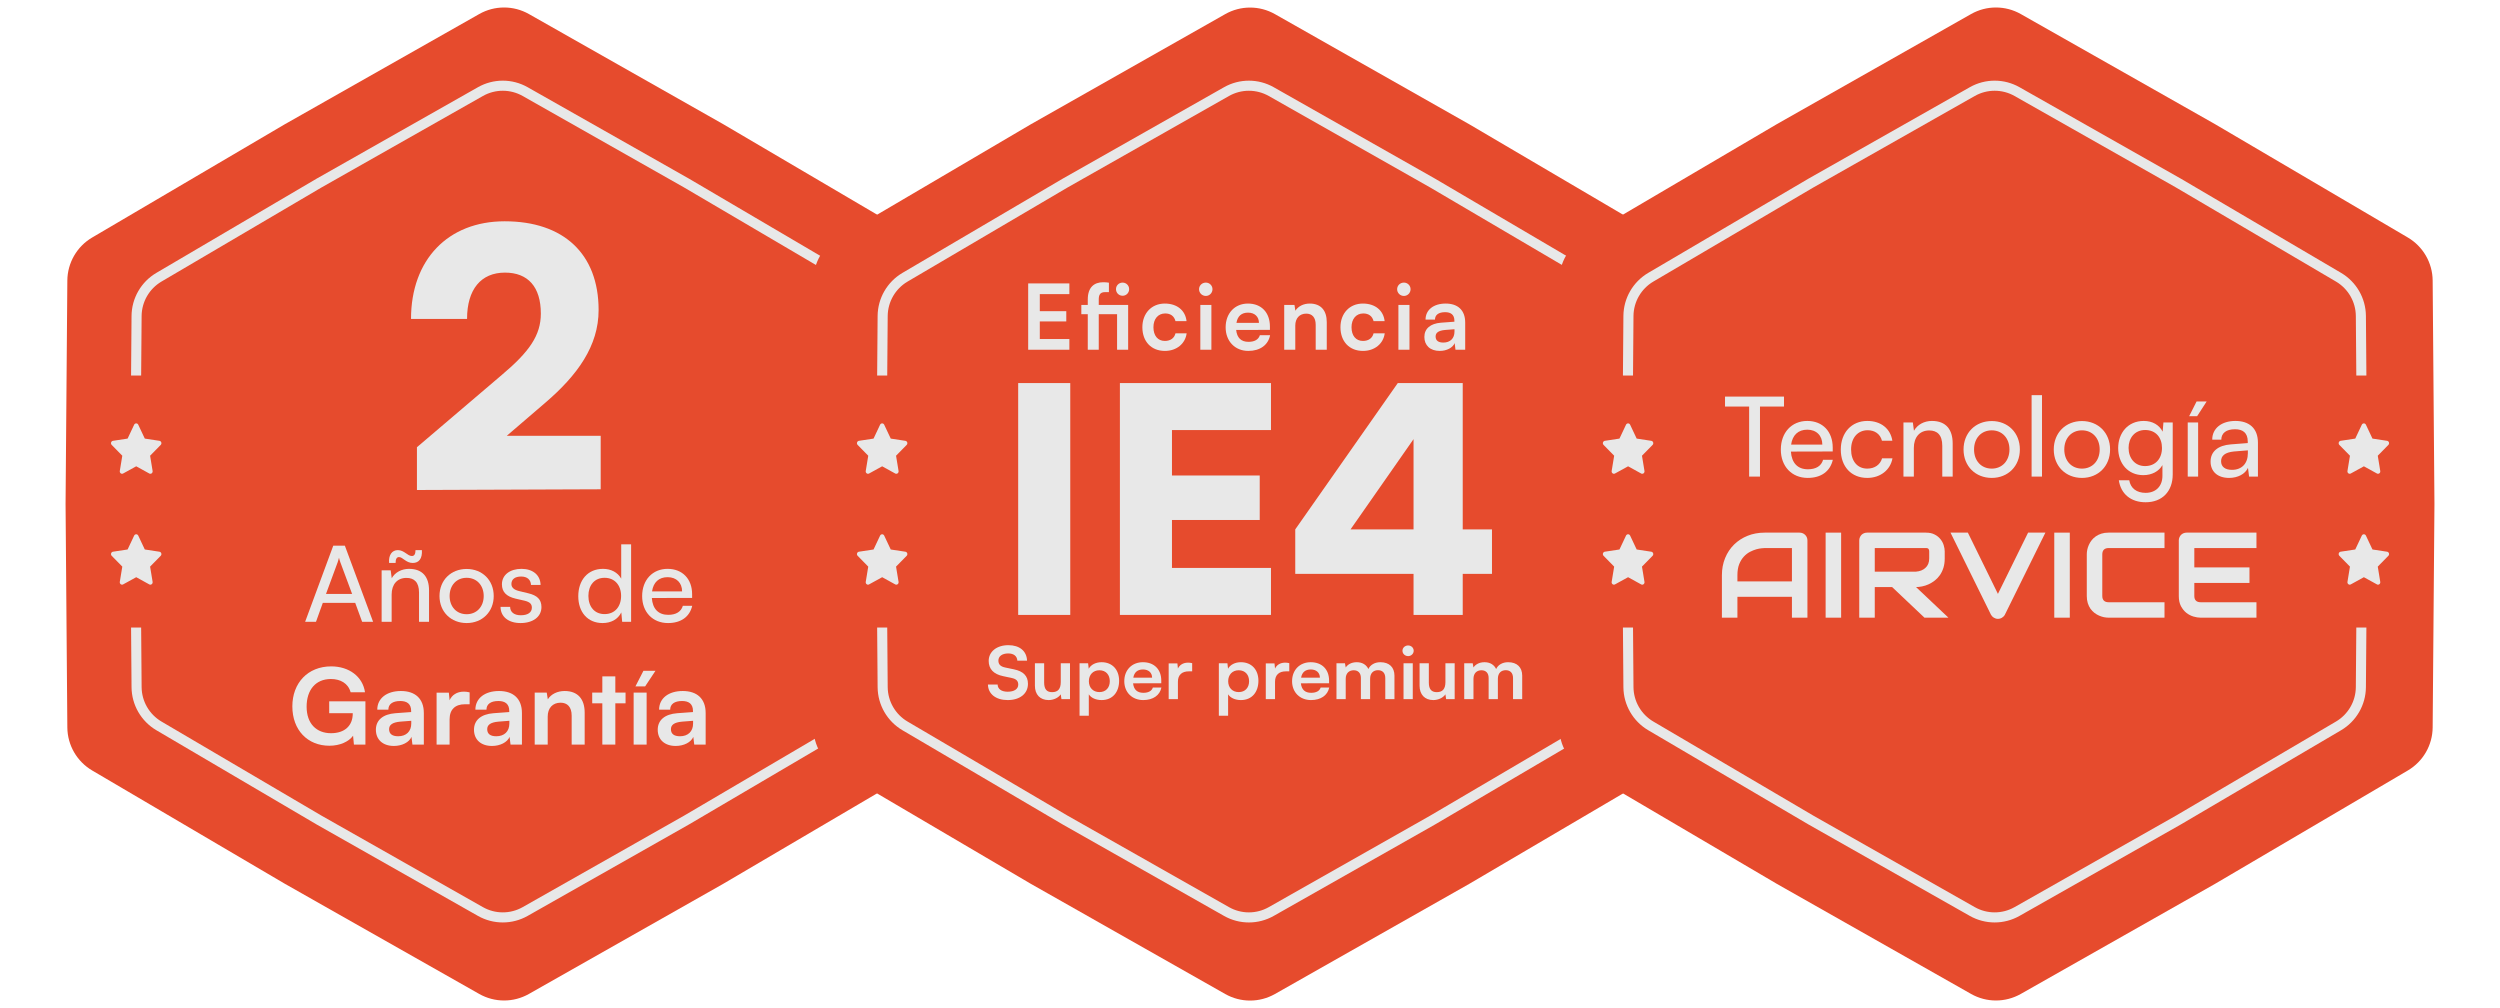 <svg width="248" height="100" viewBox="0 0 248 100" fill="none" xmlns="http://www.w3.org/2000/svg">
<path d="M47.538 98.599C49.068 99.466 50.94 99.466 52.469 98.599L71.754 87.669L90.862 76.433C92.378 75.542 93.314 73.921 93.328 72.163L93.504 49.997L93.328 27.831C93.314 26.073 92.378 24.451 90.862 23.56L71.754 12.325L52.469 1.394C50.94 0.527 49.068 0.527 47.538 1.394L28.254 12.325L9.146 23.56C7.63 24.451 6.694 26.073 6.68 27.831L6.504 49.997L6.68 72.163C6.694 73.921 7.63 75.542 9.146 76.433L28.254 87.669L47.538 98.599Z" fill="#E64B2D"/>
<path fill-rule="evenodd" clip-rule="evenodd" d="M51.85 89.987L67.865 80.91L83.734 71.579C84.946 70.866 85.695 69.569 85.706 68.163L85.753 62.252H86.753L86.706 68.171C86.692 69.929 85.756 71.55 84.241 72.441L68.365 81.776L52.343 90.857C50.814 91.724 48.941 91.724 47.412 90.857L31.39 81.776L15.514 72.441C13.999 71.55 13.063 69.929 13.049 68.171L13.002 62.252H14.002L14.049 68.163C14.06 69.569 14.809 70.866 16.021 71.579L31.89 80.91L47.905 89.987C49.129 90.681 50.627 90.681 51.85 89.987ZM85.753 37.252L85.706 31.346C85.695 29.94 84.946 28.643 83.734 27.93L67.865 18.599L51.85 9.522C50.627 8.829 49.129 8.829 47.905 9.522L31.89 18.599L16.021 27.93C14.809 28.643 14.06 29.94 14.049 31.346L14.002 37.252H13.002L13.049 31.339C13.063 29.581 13.999 27.959 15.514 27.068L31.39 17.733L47.412 8.652C48.941 7.785 50.814 7.785 52.343 8.652L68.365 17.733L84.241 27.068C85.756 27.959 86.692 29.581 86.706 31.339L86.753 37.252H85.753Z" fill="#E8E8E8"/>
<path d="M12.658 54.509L11.206 54.729L11.18 54.735C11.142 54.746 11.106 54.767 11.078 54.797C11.049 54.827 11.029 54.864 11.019 54.905C11.008 54.946 11.009 54.989 11.02 55.029C11.03 55.07 11.051 55.106 11.08 55.136L12.132 56.207L11.884 57.721L11.881 57.747C11.879 57.789 11.887 57.831 11.905 57.869C11.924 57.907 11.951 57.938 11.985 57.961C12.019 57.984 12.058 57.997 12.098 57.999C12.139 58.001 12.178 57.992 12.214 57.972L13.513 57.258L14.808 57.972L14.831 57.983C14.868 57.998 14.909 58.003 14.949 57.997C14.989 57.99 15.027 57.973 15.058 57.946C15.089 57.919 15.113 57.885 15.127 57.845C15.142 57.805 15.146 57.763 15.139 57.721L14.89 56.207L15.943 55.136L15.96 55.115C15.986 55.083 16.002 55.044 16.009 55.002C16.015 54.96 16.01 54.918 15.996 54.879C15.981 54.839 15.957 54.805 15.925 54.779C15.894 54.753 15.856 54.736 15.816 54.73L14.364 54.509L13.715 53.132C13.697 53.093 13.668 53.059 13.632 53.035C13.595 53.012 13.554 52.999 13.511 52.999C13.469 52.999 13.427 53.012 13.391 53.035C13.355 53.059 13.326 53.093 13.307 53.132L12.658 54.509Z" fill="#E8E8E8"/>
<path d="M12.658 43.508L11.206 43.729L11.18 43.734C11.142 43.745 11.106 43.767 11.078 43.796C11.049 43.826 11.029 43.864 11.019 43.904C11.008 43.945 11.009 43.988 11.02 44.029C11.03 44.069 11.051 44.106 11.08 44.135L12.132 45.207L11.884 46.721L11.881 46.747C11.879 46.789 11.887 46.831 11.905 46.868C11.924 46.906 11.951 46.938 11.985 46.961C12.019 46.984 12.058 46.997 12.098 46.999C12.139 47.001 12.178 46.991 12.214 46.971L13.513 46.257L14.808 46.971L14.831 46.983C14.868 46.998 14.909 47.003 14.949 46.996C14.989 46.99 15.027 46.972 15.058 46.946C15.089 46.919 15.113 46.884 15.127 46.844C15.142 46.805 15.146 46.762 15.139 46.721L14.89 45.207L15.943 44.135L15.96 44.115C15.986 44.082 16.002 44.043 16.009 44.002C16.015 43.96 16.01 43.917 15.996 43.878C15.981 43.839 15.957 43.804 15.925 43.778C15.894 43.752 15.856 43.735 15.816 43.729L14.364 43.508L13.715 42.132C13.697 42.092 13.668 42.058 13.632 42.035C13.595 42.011 13.554 41.999 13.511 41.999C13.469 41.999 13.427 42.011 13.391 42.035C13.355 42.058 13.326 42.092 13.307 42.132L12.658 43.508Z" fill="#E8E8E8"/>
<path d="M85.649 54.508L84.197 54.729L84.171 54.734C84.132 54.745 84.097 54.767 84.068 54.796C84.04 54.826 84.019 54.864 84.009 54.904C83.999 54.945 83.999 54.988 84.01 55.029C84.021 55.069 84.042 55.106 84.071 55.135L85.123 56.207L84.875 57.721L84.872 57.747C84.869 57.789 84.878 57.831 84.896 57.868C84.914 57.906 84.942 57.938 84.976 57.961C85.01 57.984 85.049 57.997 85.089 57.999C85.129 58.001 85.169 57.991 85.205 57.971L86.503 57.257L87.799 57.971L87.822 57.983C87.859 57.998 87.9 58.003 87.94 57.996C87.98 57.99 88.017 57.972 88.049 57.946C88.08 57.919 88.104 57.884 88.118 57.844C88.132 57.805 88.136 57.762 88.129 57.721L87.881 56.207L88.933 55.135L88.951 55.115C88.976 55.082 88.993 55.043 88.999 55.002C89.005 54.96 89.001 54.917 88.986 54.878C88.972 54.839 88.947 54.804 88.916 54.778C88.884 54.752 88.847 54.735 88.807 54.729L87.355 54.508L86.706 53.132C86.687 53.092 86.658 53.058 86.622 53.035C86.586 53.011 86.544 52.999 86.502 52.999C86.46 52.999 86.418 53.011 86.382 53.035C86.346 53.058 86.317 53.092 86.298 53.132L85.649 54.508Z" fill="#E8E8E8"/>
<path d="M85.649 43.508L84.197 43.728L84.171 43.734C84.132 43.745 84.097 43.766 84.068 43.796C84.04 43.826 84.019 43.863 84.009 43.904C83.999 43.945 83.999 43.987 84.01 44.028C84.021 44.069 84.042 44.105 84.071 44.135L85.123 45.206L84.875 46.72L84.872 46.746C84.869 46.788 84.878 46.83 84.896 46.868C84.914 46.906 84.942 46.938 84.976 46.96C85.01 46.983 85.049 46.996 85.089 46.998C85.129 47 85.169 46.991 85.205 46.971L86.503 46.257L87.799 46.971L87.822 46.982C87.859 46.997 87.9 47.002 87.94 46.996C87.98 46.989 88.017 46.972 88.049 46.945C88.08 46.918 88.104 46.883 88.118 46.844C88.132 46.804 88.136 46.762 88.129 46.72L87.881 45.206L88.933 44.135L88.951 44.114C88.976 44.082 88.993 44.043 88.999 44.001C89.005 43.959 89.001 43.917 88.986 43.878C88.972 43.838 88.947 43.804 88.916 43.778C88.884 43.752 88.847 43.735 88.807 43.729L87.355 43.508L86.706 42.131C86.687 42.092 86.658 42.058 86.622 42.035C86.586 42.011 86.544 41.998 86.502 41.998C86.46 41.998 86.418 42.011 86.382 42.035C86.346 42.058 86.317 42.092 86.298 42.131L85.649 43.508Z" fill="#E8E8E8"/>
<path d="M59.589 48.537L41.36 48.608V44.365L49.784 37.189C52.512 34.891 53.651 33.265 53.651 31.108C53.651 28.457 52.374 27.043 50.095 27.043C47.713 27.043 46.332 28.704 46.332 31.638H40.773C40.773 25.77 44.433 21.952 50.061 21.952C55.895 21.952 59.382 25.169 59.382 30.755C59.382 34.325 57.276 37.224 54.1 39.946L50.268 43.234H59.589V48.537Z" fill="#E8E8E8"/>
<path d="M31.347 61.682H30.269L33.059 54.133H34.211L37.011 61.682H35.923L35.236 59.802H32.023L31.347 61.682ZM33.502 55.762L32.34 58.915H34.929L33.756 55.762C33.703 55.616 33.651 55.438 33.629 55.324C33.608 55.428 33.555 55.605 33.502 55.762Z" fill="#E8E8E8"/>
<path d="M39.242 55.846H38.597C38.534 55.062 38.883 54.572 39.464 54.572C40.108 54.572 40.415 55.156 40.859 55.156C41.112 55.156 41.218 54.948 41.218 54.572H41.852C41.905 55.417 41.556 55.846 40.943 55.846C40.267 55.846 39.961 55.261 39.58 55.261C39.348 55.261 39.242 55.47 39.242 55.846ZM38.851 61.682H37.858V56.576H38.756L38.861 57.359C39.189 56.775 39.844 56.43 40.574 56.43C41.937 56.43 42.56 57.255 42.56 58.56V61.682H41.567V58.779C41.567 57.746 41.081 57.328 40.32 57.328C39.39 57.328 38.851 57.986 38.851 58.977V61.682Z" fill="#E8E8E8"/>
<path d="M43.598 59.124C43.598 57.547 44.739 56.441 46.293 56.441C47.836 56.441 48.977 57.547 48.977 59.124C48.977 60.7 47.836 61.807 46.293 61.807C44.739 61.807 43.598 60.7 43.598 59.124ZM44.602 59.124C44.602 60.189 45.289 60.93 46.293 60.93C47.286 60.93 47.984 60.189 47.984 59.124C47.984 58.059 47.286 57.318 46.293 57.318C45.289 57.318 44.602 58.059 44.602 59.124Z" fill="#E8E8E8"/>
<path d="M49.654 60.199H50.605C50.605 60.721 51.007 61.034 51.662 61.034C52.359 61.034 52.761 60.752 52.761 60.283C52.761 59.938 52.592 59.729 52.053 59.593L51.144 59.385C50.224 59.166 49.791 58.717 49.791 57.965C49.791 57.025 50.594 56.43 51.736 56.43C52.866 56.43 53.606 57.056 53.627 58.028H52.676C52.655 57.516 52.306 57.192 51.704 57.192C51.081 57.192 50.732 57.464 50.732 57.934C50.732 58.278 50.985 58.508 51.493 58.633L52.401 58.852C53.279 59.061 53.712 59.458 53.712 60.22C53.712 61.191 52.866 61.807 51.641 61.807C50.425 61.807 49.654 61.17 49.654 60.199Z" fill="#E8E8E8"/>
<path d="M59.774 61.807C58.274 61.807 57.365 60.7 57.365 59.145C57.365 57.579 58.284 56.43 59.817 56.43C60.609 56.43 61.275 56.775 61.624 57.401V53.998H62.606V61.682H61.719L61.634 60.752C61.296 61.452 60.599 61.807 59.774 61.807ZM59.975 60.919C60.99 60.919 61.613 60.178 61.613 59.113C61.613 58.069 60.99 57.318 59.975 57.318C58.961 57.318 58.369 58.069 58.369 59.113C58.369 60.168 58.961 60.919 59.975 60.919Z" fill="#E8E8E8"/>
<path d="M66.269 61.807C64.748 61.807 63.701 60.721 63.701 59.134C63.701 57.537 64.727 56.43 66.227 56.43C67.696 56.43 68.658 57.432 68.658 58.946V59.312L64.663 59.322C64.737 60.397 65.308 60.992 66.29 60.992C67.062 60.992 67.569 60.679 67.738 60.095H68.668C68.415 61.191 67.548 61.807 66.269 61.807ZM66.227 57.255C65.361 57.255 64.811 57.767 64.684 58.664H67.664C67.664 57.819 67.104 57.255 66.227 57.255Z" fill="#E8E8E8"/>
<path d="M32.827 67.358C31.294 67.358 30.417 68.454 30.417 70.103C30.417 71.805 31.41 72.734 32.837 72.734C34.179 72.734 34.993 72.004 34.993 70.782V70.751H32.657V69.571H36.25V73.862H35.109L35.025 72.985C34.602 73.57 33.725 73.977 32.678 73.977C30.512 73.977 29.001 72.421 29.001 70.072C29.001 67.754 30.533 66.105 32.858 66.105C34.623 66.105 35.986 67.117 36.208 68.673H34.782C34.538 67.775 33.757 67.358 32.827 67.358Z" fill="#E8E8E8"/>
<path d="M39.074 73.998C37.965 73.998 37.288 73.361 37.288 72.39C37.288 71.44 37.986 70.845 39.222 70.751L40.786 70.636V70.521C40.786 69.822 40.364 69.54 39.709 69.54C38.948 69.54 38.525 69.853 38.525 70.396H37.426C37.426 69.279 38.356 68.548 39.772 68.548C41.177 68.548 42.044 69.299 42.044 70.73V73.862H40.913L40.818 73.1C40.596 73.632 39.888 73.998 39.074 73.998ZM39.497 73.037C40.29 73.037 40.797 72.567 40.797 71.774V71.502L39.709 71.586C38.905 71.659 38.599 71.92 38.599 72.338C38.599 72.807 38.916 73.037 39.497 73.037Z" fill="#E8E8E8"/>
<path d="M46.587 68.683V69.863H46.111C45.181 69.863 44.6 70.354 44.6 71.356V73.862H43.31V68.715H44.526L44.6 69.466C44.822 68.955 45.318 68.61 46.016 68.61C46.196 68.61 46.375 68.631 46.587 68.683Z" fill="#E8E8E8"/>
<path d="M48.806 73.998C47.697 73.998 47.02 73.361 47.02 72.39C47.02 71.44 47.718 70.845 48.954 70.751L50.518 70.636V70.521C50.518 69.822 50.096 69.54 49.44 69.54C48.679 69.54 48.257 69.853 48.257 70.396H47.158C47.158 69.279 48.088 68.548 49.504 68.548C50.909 68.548 51.776 69.299 51.776 70.73V73.862H50.645L50.55 73.1C50.328 73.632 49.62 73.998 48.806 73.998ZM49.229 73.037C50.022 73.037 50.529 72.567 50.529 71.774V71.502L49.44 71.586C48.637 71.659 48.331 71.92 48.331 72.338C48.331 72.807 48.648 73.037 49.229 73.037Z" fill="#E8E8E8"/>
<path d="M54.332 73.862H53.042V68.704H54.236L54.342 69.373C54.67 68.85 55.304 68.548 56.012 68.548C57.322 68.548 57.999 69.352 57.999 70.688V73.862H56.709V70.991C56.709 70.124 56.276 69.707 55.61 69.707C54.818 69.707 54.332 70.249 54.332 71.085V73.862Z" fill="#E8E8E8"/>
<path d="M61.041 73.862H59.751V69.769H58.748V68.704H59.751V67.097H61.041V68.704H62.055V69.769H61.041V73.862Z" fill="#E8E8E8"/>
<path d="M65.023 66.543L63.998 68.088H63.036L63.829 66.543H65.023ZM62.857 73.862V68.704H64.146V73.862H62.857Z" fill="#E8E8E8"/>
<path d="M67.031 73.998C65.922 73.998 65.246 73.361 65.246 72.39C65.246 71.44 65.943 70.845 67.179 70.751L68.743 70.636V70.521C68.743 69.822 68.321 69.54 67.665 69.54C66.905 69.54 66.482 69.853 66.482 70.396H65.383C65.383 69.279 66.313 68.548 67.729 68.548C69.134 68.548 70.001 69.299 70.001 70.73V73.862H68.87L68.775 73.1C68.553 73.632 67.845 73.998 67.031 73.998ZM67.454 73.037C68.247 73.037 68.754 72.567 68.754 71.774V71.502L67.665 71.586C66.862 71.659 66.556 71.92 66.556 72.338C66.556 72.807 66.873 73.037 67.454 73.037Z" fill="#E8E8E8"/>
<path d="M121.542 98.606C123.071 99.473 124.943 99.473 126.473 98.606L145.757 87.675L164.866 76.44C166.381 75.549 167.317 73.927 167.331 72.169L167.507 50.003L167.331 27.837C167.317 26.079 166.381 24.458 164.866 23.567L145.757 12.331L126.473 1.401C124.943 0.534 123.071 0.534 121.542 1.401L102.257 12.331L83.149 23.567C81.634 24.458 80.698 26.079 80.683 27.837L80.507 50.003L80.683 72.169C80.698 73.927 81.634 75.549 83.149 76.44L102.257 87.675L121.542 98.606Z" fill="#E64B2D"/>
<path fill-rule="evenodd" clip-rule="evenodd" d="M125.861 89.988L141.876 80.911L157.745 71.58C158.957 70.867 159.706 69.57 159.717 68.164L159.764 62.253H160.764L160.717 68.172C160.703 69.93 159.767 71.551 158.252 72.442L142.376 81.777L126.354 90.858C124.825 91.725 122.953 91.725 121.423 90.858L105.401 81.777L89.526 72.442C88.01 71.551 87.074 69.93 87.06 68.172L87.013 62.253H88.013L88.06 68.164C88.071 69.57 88.82 70.867 90.033 71.58L105.901 80.911L121.916 89.988C123.14 90.682 124.638 90.682 125.861 89.988ZM159.764 37.253L159.717 31.348C159.706 29.941 158.957 28.644 157.745 27.931L141.876 18.6L125.861 9.523C124.638 8.83 123.14 8.83 121.916 9.523L105.901 18.6L90.033 27.931C88.82 28.644 88.071 29.941 88.06 31.348L88.013 37.253H87.013L87.06 31.34C87.074 29.582 88.01 27.96 89.526 27.069L105.401 17.734L121.423 8.653C122.953 7.786 124.825 7.786 126.354 8.653L142.376 17.734L158.252 27.069C159.767 27.96 160.703 29.582 160.717 31.34L160.764 37.253H159.764Z" fill="#E8E8E8"/>
<path d="M86.656 54.51L85.204 54.73L85.178 54.735C85.139 54.746 85.104 54.767 85.076 54.797C85.047 54.827 85.027 54.864 85.017 54.905C85.007 54.946 85.007 54.989 85.018 55.029C85.028 55.07 85.049 55.107 85.078 55.136L86.13 56.208L85.882 57.721L85.879 57.748C85.877 57.79 85.885 57.832 85.903 57.87C85.922 57.907 85.949 57.939 85.983 57.962C86.017 57.985 86.056 57.998 86.096 58C86.136 58.002 86.177 57.992 86.212 57.972L87.511 57.258L88.806 57.972L88.829 57.983C88.867 57.999 88.907 58.004 88.947 57.997C88.987 57.991 89.025 57.973 89.056 57.947C89.087 57.92 89.111 57.885 89.126 57.845C89.14 57.806 89.144 57.763 89.137 57.721L88.888 56.208L89.941 55.136L89.958 55.116C89.984 55.083 90 55.044 90.007 55.002C90.013 54.961 90.008 54.918 89.994 54.879C89.979 54.84 89.955 54.805 89.923 54.779C89.892 54.753 89.854 54.736 89.814 54.73L88.362 54.51L87.713 53.133C87.695 53.093 87.666 53.059 87.63 53.036C87.594 53.012 87.552 53 87.509 53C87.467 53 87.425 53.012 87.389 53.036C87.353 53.059 87.324 53.093 87.305 53.133L86.656 54.51Z" fill="#E8E8E8"/>
<path d="M86.656 43.509L85.204 43.729L85.178 43.735C85.139 43.746 85.104 43.767 85.076 43.797C85.047 43.827 85.027 43.864 85.017 43.905C85.007 43.946 85.007 43.989 85.018 44.029C85.028 44.07 85.049 44.106 85.078 44.136L86.13 45.207L85.882 46.721L85.879 46.747C85.877 46.789 85.885 46.831 85.903 46.869C85.922 46.907 85.949 46.938 85.983 46.961C86.017 46.984 86.056 46.997 86.096 46.999C86.136 47.001 86.177 46.992 86.212 46.972L87.511 46.258L88.806 46.972L88.829 46.983C88.867 46.998 88.907 47.003 88.947 46.997C88.987 46.99 89.025 46.973 89.056 46.946C89.087 46.919 89.111 46.885 89.126 46.845C89.14 46.805 89.144 46.763 89.137 46.721L88.888 45.207L89.941 44.136L89.958 44.115C89.984 44.083 90 44.044 90.007 44.002C90.013 43.96 90.008 43.918 89.994 43.879C89.979 43.839 89.955 43.805 89.923 43.779C89.892 43.753 89.854 43.736 89.814 43.73L88.362 43.509L87.713 42.132C87.695 42.093 87.666 42.059 87.63 42.035C87.594 42.012 87.552 41.999 87.509 41.999C87.467 41.999 87.425 42.012 87.389 42.035C87.353 42.059 87.324 42.093 87.305 42.132L86.656 43.509Z" fill="#E8E8E8"/>
<path d="M159.66 54.51L158.208 54.73L158.182 54.735C158.143 54.746 158.108 54.767 158.08 54.797C158.051 54.827 158.031 54.864 158.021 54.905C158.01 54.946 158.011 54.989 158.022 55.029C158.032 55.07 158.053 55.107 158.082 55.136L159.134 56.208L158.886 57.721L158.883 57.748C158.881 57.79 158.889 57.832 158.907 57.87C158.925 57.907 158.953 57.939 158.987 57.962C159.021 57.985 159.06 57.998 159.1 58C159.14 58.002 159.18 57.992 159.216 57.972L160.515 57.258L161.81 57.972L161.833 57.983C161.87 57.999 161.911 58.004 161.951 57.997C161.991 57.991 162.029 57.973 162.06 57.947C162.091 57.92 162.115 57.885 162.129 57.845C162.144 57.806 162.147 57.763 162.141 57.721L161.892 56.208L162.945 55.136L162.962 55.116C162.988 55.083 163.004 55.044 163.01 55.002C163.017 54.961 163.012 54.918 162.998 54.879C162.983 54.84 162.959 54.805 162.927 54.779C162.896 54.753 162.858 54.736 162.818 54.73L161.366 54.51L160.717 53.133C160.699 53.093 160.67 53.059 160.633 53.036C160.597 53.012 160.556 53 160.513 53C160.471 53 160.429 53.012 160.393 53.036C160.357 53.059 160.328 53.093 160.309 53.133L159.66 54.51Z" fill="#E8E8E8"/>
<path d="M159.66 43.509L158.208 43.729L158.182 43.735C158.143 43.746 158.108 43.767 158.08 43.797C158.051 43.827 158.031 43.864 158.021 43.905C158.01 43.946 158.011 43.989 158.022 44.029C158.032 44.07 158.053 44.106 158.082 44.136L159.134 45.207L158.886 46.721L158.883 46.747C158.881 46.789 158.889 46.831 158.907 46.869C158.925 46.907 158.953 46.938 158.987 46.961C159.021 46.984 159.06 46.997 159.1 46.999C159.14 47.001 159.18 46.992 159.216 46.972L160.515 46.258L161.81 46.972L161.833 46.983C161.87 46.998 161.911 47.003 161.951 46.997C161.991 46.99 162.029 46.973 162.06 46.946C162.091 46.919 162.115 46.885 162.129 46.845C162.144 46.805 162.147 46.763 162.141 46.721L161.892 45.207L162.945 44.136L162.962 44.115C162.988 44.083 163.004 44.044 163.01 44.002C163.017 43.96 163.012 43.918 162.998 43.879C162.983 43.839 162.959 43.805 162.927 43.779C162.896 43.753 162.858 43.736 162.818 43.73L161.366 43.509L160.717 42.132C160.699 42.093 160.67 42.059 160.633 42.035C160.597 42.012 160.556 41.999 160.513 41.999C160.471 41.999 160.429 42.012 160.393 42.035C160.357 42.059 160.328 42.093 160.309 42.132L159.66 43.509Z" fill="#E8E8E8"/>
<path d="M106.17 38V61H101.004V38H106.17Z" fill="#E8E8E8"/>
<path d="M126.081 61H111.094V38H126.081V42.662H116.259V47.169H124.965V51.582H116.259V56.338H126.081V61Z" fill="#E8E8E8"/>
<path d="M148.004 56.928H145.103V61H140.224V56.928H128.489V52.515L138.661 38H145.103V52.515H148.004V56.928ZM133.974 52.515H140.224V43.563L133.974 52.515Z" fill="#E8E8E8"/>
<path d="M98.078 65.562C98.078 64.641 98.875 64.001 100.033 64.001C101.146 64.001 101.853 64.59 101.883 65.54H100.92C100.898 65.087 100.559 64.821 100.018 64.821C99.424 64.821 99.04 65.094 99.04 65.533C99.04 65.907 99.251 66.116 99.71 66.216L100.574 66.396C101.514 66.59 101.973 67.051 101.973 67.835C101.973 68.813 101.176 69.447 99.965 69.447C98.792 69.447 98.025 68.849 98.003 67.907H98.965C98.973 68.353 99.349 68.619 99.965 68.619C100.604 68.619 101.01 68.353 101.01 67.914C101.01 67.562 100.822 67.353 100.371 67.26L99.499 67.072C98.567 66.878 98.078 66.367 98.078 65.562Z" fill="#E8E8E8"/>
<path d="M105.227 65.799H106.144V69.353H105.295L105.227 68.878C105.001 69.216 104.52 69.447 104.024 69.447C103.167 69.447 102.663 68.893 102.663 68.022V65.799H103.58V67.713C103.58 68.389 103.859 68.662 104.37 68.662C104.949 68.662 105.227 68.339 105.227 67.662V65.799Z" fill="#E8E8E8"/>
<path d="M107.092 71.001V65.799H107.941L108.001 66.339C108.227 65.928 108.716 65.691 109.28 65.691C110.325 65.691 111.016 66.418 111.016 67.533C111.016 68.641 110.385 69.447 109.28 69.447C108.723 69.447 108.242 69.238 108.009 68.878V71.001H107.092ZM108.016 67.576C108.016 68.216 108.43 68.655 109.062 68.655C109.708 68.655 110.092 68.209 110.092 67.576C110.092 66.943 109.708 66.49 109.062 66.49C108.43 66.49 108.016 66.936 108.016 67.576Z" fill="#E8E8E8"/>
<path d="M113.409 69.447C112.303 69.447 111.529 68.677 111.529 67.576C111.529 66.461 112.288 65.691 113.378 65.691C114.491 65.691 115.198 66.403 115.198 67.511V67.778L112.401 67.785C112.469 68.411 112.815 68.727 113.424 68.727C113.927 68.727 114.258 68.54 114.363 68.202H115.213C115.055 68.979 114.378 69.447 113.409 69.447ZM113.386 66.411C112.845 66.411 112.514 66.691 112.424 67.224H114.288C114.288 66.734 113.935 66.411 113.386 66.411Z" fill="#E8E8E8"/>
<path d="M118.263 65.785V66.598H117.925C117.263 66.598 116.849 66.936 116.849 67.626V69.353H115.932V65.806H116.797L116.849 66.324C117.007 65.972 117.361 65.734 117.857 65.734C117.985 65.734 118.113 65.749 118.263 65.785Z" fill="#E8E8E8"/>
<path d="M120.91 71.001V65.799H121.76L121.82 66.339C122.046 65.928 122.534 65.691 123.098 65.691C124.143 65.691 124.835 66.418 124.835 67.533C124.835 68.641 124.204 69.447 123.098 69.447C122.542 69.447 122.061 69.238 121.828 68.878V71.001H120.91ZM121.835 67.576C121.835 68.216 122.249 68.655 122.88 68.655C123.527 68.655 123.91 68.209 123.91 67.576C123.91 66.943 123.527 66.49 122.88 66.49C122.249 66.49 121.835 66.936 121.835 67.576Z" fill="#E8E8E8"/>
<path d="M127.896 65.785V66.598H127.558C126.896 66.598 126.483 66.936 126.483 67.626V69.353H125.566V65.806H126.43L126.483 66.324C126.641 65.972 126.994 65.734 127.49 65.734C127.618 65.734 127.746 65.749 127.896 65.785Z" fill="#E8E8E8"/>
<path d="M130.054 69.447C128.949 69.447 128.174 68.677 128.174 67.576C128.174 66.461 128.934 65.691 130.024 65.691C131.137 65.691 131.844 66.403 131.844 67.511V67.778L129.047 67.785C129.114 68.411 129.46 68.727 130.069 68.727C130.573 68.727 130.904 68.54 131.009 68.202H131.859C131.701 68.979 131.024 69.447 130.054 69.447ZM130.032 66.411C129.49 66.411 129.159 66.691 129.069 67.224H130.934C130.934 66.734 130.58 66.411 130.032 66.411Z" fill="#E8E8E8"/>
<path d="M133.495 69.353H132.578V65.799H133.42L133.495 66.216C133.683 65.921 134.059 65.691 134.593 65.691C135.157 65.691 135.548 65.957 135.743 66.367C135.931 65.957 136.367 65.691 136.931 65.691C137.833 65.691 138.33 66.209 138.33 67.029V69.353H137.42V67.26C137.42 66.749 137.134 66.483 136.698 66.483C136.254 66.483 135.916 66.756 135.916 67.339V69.353H134.999V67.252C134.999 66.756 134.721 66.49 134.285 66.49C133.848 66.49 133.495 66.763 133.495 67.339V69.353Z" fill="#E8E8E8"/>
<path d="M139.689 65.087C139.373 65.087 139.125 64.849 139.125 64.554C139.125 64.26 139.373 64.029 139.689 64.029C139.99 64.029 140.238 64.26 140.238 64.554C140.238 64.849 139.99 65.087 139.689 65.087ZM139.23 69.353V65.799H140.147V69.353H139.23Z" fill="#E8E8E8"/>
<path d="M143.386 65.799H144.304V69.353H143.454L143.386 68.878C143.161 69.216 142.68 69.447 142.183 69.447C141.326 69.447 140.822 68.893 140.822 68.022V65.799H141.74V67.713C141.74 68.389 142.018 68.662 142.529 68.662C143.108 68.662 143.386 68.339 143.386 67.662V65.799Z" fill="#E8E8E8"/>
<path d="M146.168 69.353H145.251V65.799H146.093L146.168 66.216C146.356 65.921 146.732 65.691 147.266 65.691C147.83 65.691 148.221 65.957 148.416 66.367C148.604 65.957 149.041 65.691 149.604 65.691C150.507 65.691 151.003 66.209 151.003 67.029V69.353H150.093V67.26C150.093 66.749 149.807 66.483 149.371 66.483C148.928 66.483 148.589 66.756 148.589 67.339V69.353H147.672V67.252C147.672 66.756 147.394 66.49 146.958 66.49C146.522 66.49 146.168 66.763 146.168 67.339V69.353Z" fill="#E8E8E8"/>
<path d="M106.082 34.694H101.996V28.115H106.082V29.177H103.148V30.869H105.776V31.886H103.148V33.632H106.082V34.694Z" fill="#E8E8E8"/>
<path d="M110.814 34.694V31.166H108.996V34.694H107.907V31.166H107.268V30.248H107.907V29.708C107.907 28.502 108.537 27.998 109.437 27.998C109.608 27.998 109.815 28.007 110.004 28.043V28.979H109.617C109.122 28.979 108.996 29.267 108.996 29.708V30.248H111.912V34.694H110.814ZM111.363 29.339C110.994 29.339 110.706 29.051 110.706 28.682C110.706 28.322 110.994 28.034 111.363 28.034C111.723 28.034 112.011 28.322 112.011 28.682C112.011 29.051 111.723 29.339 111.363 29.339Z" fill="#E8E8E8"/>
<path d="M113.323 32.462C113.323 31.085 114.232 30.113 115.546 30.113C116.761 30.113 117.589 30.788 117.706 31.859H116.608C116.482 31.355 116.113 31.094 115.591 31.094C114.889 31.094 114.421 31.625 114.421 32.462C114.421 33.299 114.853 33.821 115.555 33.821C116.104 33.821 116.491 33.551 116.608 33.065H117.715C117.58 34.1 116.716 34.811 115.555 34.811C114.205 34.811 113.323 33.875 113.323 32.462Z" fill="#E8E8E8"/>
<path d="M119.621 29.357C119.243 29.357 118.946 29.06 118.946 28.691C118.946 28.322 119.243 28.034 119.621 28.034C119.981 28.034 120.278 28.322 120.278 28.691C120.278 29.06 119.981 29.357 119.621 29.357ZM119.072 34.694V30.248H120.17V34.694H119.072Z" fill="#E8E8E8"/>
<path d="M123.834 34.811C122.511 34.811 121.584 33.848 121.584 32.471C121.584 31.076 122.493 30.113 123.798 30.113C125.13 30.113 125.976 31.004 125.976 32.39V32.723L122.628 32.732C122.709 33.515 123.123 33.911 123.852 33.911C124.455 33.911 124.851 33.677 124.977 33.254H125.994C125.805 34.226 124.995 34.811 123.834 34.811ZM123.807 31.013C123.159 31.013 122.763 31.364 122.655 32.03H124.887C124.887 31.418 124.464 31.013 123.807 31.013Z" fill="#E8E8E8"/>
<path d="M128.492 34.694H127.394V30.248H128.411L128.501 30.824C128.78 30.374 129.32 30.113 129.923 30.113C131.039 30.113 131.615 30.806 131.615 31.958V34.694H130.517V32.219C130.517 31.472 130.148 31.112 129.581 31.112C128.906 31.112 128.492 31.58 128.492 32.3V34.694Z" fill="#E8E8E8"/>
<path d="M132.973 32.462C132.973 31.085 133.882 30.113 135.196 30.113C136.411 30.113 137.239 30.788 137.356 31.859H136.258C136.132 31.355 135.763 31.094 135.241 31.094C134.539 31.094 134.071 31.625 134.071 32.462C134.071 33.299 134.503 33.821 135.205 33.821C135.754 33.821 136.141 33.551 136.258 33.065H137.365C137.23 34.1 136.366 34.811 135.205 34.811C133.855 34.811 132.973 33.875 132.973 32.462Z" fill="#E8E8E8"/>
<path d="M139.271 29.357C138.893 29.357 138.596 29.06 138.596 28.691C138.596 28.322 138.893 28.034 139.271 28.034C139.631 28.034 139.928 28.322 139.928 28.691C139.928 29.06 139.631 29.357 139.271 29.357ZM138.722 34.694V30.248H139.82V34.694H138.722Z" fill="#E8E8E8"/>
<path d="M142.818 34.811C141.873 34.811 141.297 34.262 141.297 33.425C141.297 32.606 141.891 32.093 142.944 32.012L144.276 31.913V31.814C144.276 31.211 143.916 30.968 143.358 30.968C142.71 30.968 142.35 31.238 142.35 31.706H141.414C141.414 30.743 142.206 30.113 143.412 30.113C144.609 30.113 145.347 30.761 145.347 31.994V34.694H144.384L144.303 34.037C144.114 34.496 143.511 34.811 142.818 34.811ZM143.178 33.983C143.853 33.983 144.285 33.578 144.285 32.894V32.66L143.358 32.732C142.674 32.795 142.413 33.02 142.413 33.38C142.413 33.785 142.683 33.983 143.178 33.983Z" fill="#E8E8E8"/>
<path d="M195.531 98.599C197.06 99.466 198.933 99.466 200.462 98.599L219.747 87.669L238.855 76.433C240.37 75.542 241.306 73.921 241.32 72.163L241.497 49.997L241.32 27.831C241.306 26.073 240.37 24.451 238.855 23.56L219.747 12.325L200.462 1.394C198.933 0.527 197.06 0.527 195.531 1.394L176.247 12.325L157.138 23.56C155.623 24.451 154.687 26.073 154.673 27.831L154.497 49.997L154.673 72.163C154.687 73.921 155.623 75.542 157.138 76.433L176.247 87.669L195.531 98.599Z" fill="#E64B2D"/>
<path fill-rule="evenodd" clip-rule="evenodd" d="M199.843 89.987L215.858 80.91L231.727 71.579C232.939 70.866 233.688 69.569 233.699 68.163L233.746 62.252H234.746L234.699 68.171C234.685 69.929 233.749 71.55 232.234 72.441L216.358 81.776L200.336 90.857C198.807 91.724 196.935 91.724 195.405 90.857L179.383 81.776L163.508 72.441C161.992 71.55 161.056 69.929 161.042 68.171L160.995 62.252H161.995L162.042 68.163C162.053 69.569 162.802 70.866 164.015 71.579L179.883 80.91L195.898 89.987C197.122 90.681 198.62 90.681 199.843 89.987ZM233.746 37.252L233.699 31.346C233.688 29.94 232.939 28.643 231.727 27.93L215.858 18.599L199.843 9.522C198.62 8.829 197.122 8.829 195.898 9.522L179.883 18.599L164.015 27.93C162.802 28.643 162.053 29.94 162.042 31.346L161.995 37.252H160.995L161.042 31.339C161.056 29.581 161.992 27.959 163.508 27.068L179.383 17.733L195.405 8.652C196.935 7.785 198.807 7.785 200.336 8.652L216.358 17.733L232.234 27.068C233.749 27.959 234.685 29.581 234.699 31.339L234.746 37.252H233.746Z" fill="#E8E8E8"/>
<path d="M160.651 54.509L159.199 54.729L159.174 54.735C159.135 54.746 159.099 54.767 159.071 54.797C159.042 54.827 159.022 54.864 159.012 54.905C159.002 54.946 159.002 54.989 159.013 55.029C159.024 55.07 159.045 55.106 159.073 55.136L160.125 56.207L159.877 57.721L159.874 57.747C159.872 57.789 159.88 57.831 159.898 57.869C159.917 57.907 159.944 57.938 159.978 57.961C160.012 57.984 160.051 57.997 160.091 57.999C160.132 58.001 160.172 57.992 160.207 57.972L161.506 57.258L162.801 57.972L162.824 57.983C162.862 57.998 162.902 58.003 162.942 57.997C162.982 57.99 163.02 57.973 163.051 57.946C163.082 57.919 163.106 57.885 163.121 57.845C163.135 57.805 163.139 57.763 163.132 57.721L162.884 56.207L163.936 55.136L163.953 55.115C163.979 55.083 163.995 55.044 164.002 55.002C164.008 54.96 164.003 54.918 163.989 54.879C163.974 54.839 163.95 54.805 163.918 54.779C163.887 54.753 163.849 54.736 163.809 54.73L162.358 54.509L161.709 53.132C161.69 53.093 161.661 53.059 161.625 53.035C161.589 53.012 161.547 52.999 161.504 52.999C161.462 52.999 161.42 53.012 161.384 53.035C161.348 53.059 161.319 53.093 161.3 53.132L160.651 54.509Z" fill="#E8E8E8"/>
<path d="M160.651 43.508L159.199 43.729L159.174 43.734C159.135 43.745 159.099 43.767 159.071 43.796C159.042 43.826 159.022 43.864 159.012 43.904C159.002 43.945 159.002 43.988 159.013 44.029C159.024 44.069 159.045 44.106 159.073 44.135L160.125 45.207L159.877 46.721L159.874 46.747C159.872 46.789 159.88 46.831 159.898 46.868C159.917 46.906 159.944 46.938 159.978 46.961C160.012 46.984 160.051 46.997 160.091 46.999C160.132 47.001 160.172 46.991 160.207 46.971L161.506 46.257L162.801 46.971L162.824 46.983C162.862 46.998 162.902 47.003 162.942 46.996C162.982 46.99 163.02 46.972 163.051 46.946C163.082 46.919 163.106 46.884 163.121 46.844C163.135 46.805 163.139 46.762 163.132 46.721L162.884 45.207L163.936 44.135L163.953 44.115C163.979 44.082 163.995 44.043 164.002 44.002C164.008 43.96 164.003 43.917 163.989 43.878C163.974 43.839 163.95 43.804 163.918 43.778C163.887 43.752 163.849 43.735 163.809 43.729L162.358 43.508L161.709 42.132C161.69 42.092 161.661 42.058 161.625 42.035C161.589 42.011 161.547 41.999 161.504 41.999C161.462 41.999 161.42 42.011 161.384 42.035C161.348 42.058 161.319 42.092 161.3 42.132L160.651 43.508Z" fill="#E8E8E8"/>
<path d="M233.642 54.509L232.19 54.729L232.164 54.735C232.125 54.746 232.09 54.767 232.061 54.797C232.033 54.827 232.013 54.864 232.003 54.905C231.992 54.946 231.993 54.989 232.004 55.029C232.014 55.07 232.035 55.106 232.064 55.136L233.116 56.207L232.868 57.721L232.865 57.747C232.863 57.789 232.871 57.831 232.889 57.869C232.907 57.907 232.935 57.938 232.969 57.961C233.003 57.984 233.042 57.997 233.082 57.999C233.122 58.001 233.162 57.992 233.198 57.972L234.497 57.258L235.792 57.972L235.815 57.983C235.852 57.998 235.893 58.003 235.933 57.997C235.973 57.99 236.011 57.973 236.042 57.946C236.073 57.919 236.097 57.885 236.111 57.845C236.125 57.805 236.129 57.763 236.122 57.721L235.874 56.207L236.926 55.136L236.944 55.115C236.97 55.083 236.986 55.044 236.992 55.002C236.999 54.96 236.994 54.918 236.98 54.879C236.965 54.839 236.941 54.805 236.909 54.779C236.878 54.753 236.84 54.736 236.8 54.73L235.348 54.509L234.699 53.132C234.681 53.093 234.651 53.059 234.615 53.035C234.579 53.012 234.538 52.999 234.495 52.999C234.453 52.999 234.411 53.012 234.375 53.035C234.339 53.059 234.31 53.093 234.291 53.132L233.642 54.509Z" fill="#E8E8E8"/>
<path d="M233.642 43.508L232.19 43.729L232.164 43.734C232.125 43.745 232.09 43.767 232.061 43.796C232.033 43.826 232.013 43.864 232.003 43.904C231.992 43.945 231.993 43.988 232.004 44.029C232.014 44.069 232.035 44.106 232.064 44.135L233.116 45.207L232.868 46.721L232.865 46.747C232.863 46.789 232.871 46.831 232.889 46.868C232.907 46.906 232.935 46.938 232.969 46.961C233.003 46.984 233.042 46.997 233.082 46.999C233.122 47.001 233.162 46.991 233.198 46.971L234.497 46.257L235.792 46.971L235.815 46.983C235.852 46.998 235.893 47.003 235.933 46.996C235.973 46.99 236.011 46.972 236.042 46.946C236.073 46.919 236.097 46.884 236.111 46.844C236.125 46.805 236.129 46.762 236.122 46.721L235.874 45.207L236.926 44.135L236.944 44.115C236.97 44.082 236.986 44.043 236.992 44.002C236.999 43.96 236.994 43.917 236.98 43.878C236.965 43.839 236.941 43.804 236.909 43.778C236.878 43.752 236.84 43.735 236.8 43.729L235.348 43.508L234.699 42.132C234.681 42.092 234.651 42.058 234.615 42.035C234.579 42.011 234.538 41.999 234.495 41.999C234.453 41.999 234.411 42.011 234.375 42.035C234.339 42.058 234.31 42.092 234.291 42.132L233.642 43.508Z" fill="#E8E8E8"/>
<path d="M171.122 40.33V39.342H176.972V40.33H174.59V47.278H173.515V40.33H171.122Z" fill="#E8E8E8"/>
<path d="M179.325 47.409C177.745 47.409 176.658 46.268 176.658 44.599C176.658 42.92 177.723 41.757 179.282 41.757C180.807 41.757 181.806 42.81 181.806 44.402V44.786L177.657 44.797C177.734 45.928 178.327 46.553 179.347 46.553C180.149 46.553 180.676 46.224 180.851 45.609H181.817C181.554 46.762 180.654 47.409 179.325 47.409ZM179.282 42.624C178.382 42.624 177.811 43.162 177.679 44.105H180.774C180.774 43.216 180.193 42.624 179.282 42.624Z" fill="#E8E8E8"/>
<path d="M182.607 44.599C182.607 42.92 183.672 41.757 185.241 41.757C186.592 41.757 187.535 42.525 187.722 43.721H186.69C186.515 43.041 185.966 42.679 185.274 42.679C184.298 42.679 183.628 43.425 183.628 44.588C183.628 45.741 184.254 46.487 185.231 46.487C185.966 46.487 186.515 46.103 186.701 45.467H187.733C187.524 46.63 186.526 47.409 185.231 47.409C183.65 47.409 182.607 46.29 182.607 44.599Z" fill="#E8E8E8"/>
<path d="M189.853 47.278H188.822V41.91H189.755L189.864 42.733C190.205 42.119 190.885 41.757 191.642 41.757C193.058 41.757 193.706 42.624 193.706 43.996V47.278H192.674V44.226C192.674 43.14 192.169 42.701 191.379 42.701C190.413 42.701 189.853 43.392 189.853 44.435V47.278Z" fill="#E8E8E8"/>
<path d="M194.784 44.588C194.784 42.931 195.969 41.768 197.583 41.768C199.185 41.768 200.371 42.931 200.371 44.588C200.371 46.246 199.185 47.409 197.583 47.409C195.969 47.409 194.784 46.246 194.784 44.588ZM195.826 44.588C195.826 45.708 196.54 46.487 197.583 46.487C198.614 46.487 199.339 45.708 199.339 44.588C199.339 43.469 198.614 42.69 197.583 42.69C196.54 42.69 195.826 43.469 195.826 44.588Z" fill="#E8E8E8"/>
<path d="M202.566 47.278H201.535V39.199H202.566V47.278Z" fill="#E8E8E8"/>
<path d="M203.734 44.588C203.734 42.931 204.919 41.768 206.533 41.768C208.135 41.768 209.321 42.931 209.321 44.588C209.321 46.246 208.135 47.409 206.533 47.409C204.919 47.409 203.734 46.246 203.734 44.588ZM204.777 44.588C204.777 45.708 205.49 46.487 206.533 46.487C207.565 46.487 208.289 45.708 208.289 44.588C208.289 43.469 207.565 42.69 206.533 42.69C205.49 42.69 204.777 43.469 204.777 44.588Z" fill="#E8E8E8"/>
<path d="M210.123 44.457C210.123 42.942 211.099 41.757 212.658 41.757C213.525 41.757 214.195 42.152 214.535 42.821L214.612 41.91H215.534V47.058C215.534 48.748 214.491 49.824 212.845 49.824C211.385 49.824 210.386 49.001 210.188 47.64H211.22C211.352 48.43 211.945 48.891 212.845 48.891C213.854 48.891 214.513 48.233 214.513 47.212V46.136C214.162 46.762 213.459 47.135 212.614 47.135C211.088 47.135 210.123 45.96 210.123 44.457ZM211.154 44.435C211.154 45.445 211.78 46.235 212.79 46.235C213.832 46.235 214.469 45.489 214.469 44.435C214.469 43.403 213.854 42.657 212.801 42.657C211.769 42.657 211.154 43.447 211.154 44.435Z" fill="#E8E8E8"/>
<path d="M218.9 39.825L217.956 41.285H217.165L217.901 39.825H218.9ZM217.023 47.278V41.91H218.054V47.278H217.023Z" fill="#E8E8E8"/>
<path d="M221.122 47.409C219.969 47.409 219.289 46.762 219.289 45.785C219.289 44.797 220.024 44.182 221.286 44.084L222.977 43.952V43.798C222.977 42.898 222.439 42.58 221.715 42.58C220.847 42.58 220.354 42.964 220.354 43.612H219.453C219.453 42.492 220.375 41.757 221.758 41.757C223.087 41.757 223.987 42.459 223.987 43.908V47.278H223.109L222.999 46.41C222.724 47.025 221.989 47.409 221.122 47.409ZM221.418 46.608C222.395 46.608 222.988 45.971 222.988 44.962V44.676L221.616 44.786C220.705 44.874 220.332 45.225 220.332 45.752C220.332 46.323 220.749 46.608 221.418 46.608Z" fill="#E8E8E8"/>
<path d="M179.297 61.273H177.759V59.202H172.352V61.273H170.813V57.055C170.813 56.439 170.92 55.873 171.133 55.355C171.346 54.837 171.642 54.392 172.02 54.02C172.399 53.647 172.847 53.357 173.363 53.149C173.88 52.941 174.444 52.837 175.055 52.837H178.522C178.629 52.837 178.729 52.857 178.824 52.896C178.919 52.936 179.001 52.99 179.072 53.061C179.143 53.132 179.199 53.214 179.238 53.308C179.278 53.402 179.297 53.502 179.297 53.608V61.273ZM172.352 57.673H177.759V54.367H175.055C175.008 54.367 174.907 54.375 174.754 54.39C174.604 54.402 174.428 54.435 174.227 54.49C174.03 54.545 173.821 54.63 173.6 54.743C173.379 54.857 173.176 55.014 172.991 55.214C172.805 55.414 172.651 55.665 172.529 55.967C172.411 56.265 172.352 56.628 172.352 57.055V57.673Z" fill="#E8E8E8"/>
<path d="M182.64 61.273H181.102V52.837H182.64V61.273Z" fill="#E8E8E8"/>
<path d="M202.903 52.837L198.886 60.973C198.823 61.098 198.728 61.198 198.602 61.273C198.48 61.351 198.344 61.39 198.194 61.39C198.048 61.39 197.912 61.351 197.785 61.273C197.663 61.198 197.569 61.098 197.501 60.973L193.49 52.837H195.212L198.194 58.914L201.187 52.837H202.903Z" fill="#E8E8E8"/>
<path d="M205.323 61.273H203.784V52.837H205.323V61.273Z" fill="#E8E8E8"/>
<path d="M214.718 61.273H209.168C209.026 61.273 208.872 61.257 208.707 61.225C208.545 61.19 208.383 61.137 208.222 61.067C208.064 60.996 207.912 60.906 207.766 60.796C207.62 60.682 207.49 60.547 207.376 60.39C207.265 60.23 207.176 60.045 207.109 59.837C207.042 59.626 207.009 59.388 207.009 59.126V54.984C207.009 54.843 207.025 54.692 207.056 54.532C207.092 54.367 207.145 54.206 207.216 54.049C207.287 53.889 207.38 53.736 207.494 53.59C207.608 53.445 207.744 53.318 207.902 53.208C208.064 53.094 208.249 53.004 208.458 52.938C208.667 52.871 208.904 52.837 209.168 52.837H214.718V54.367H209.168C208.967 54.367 208.813 54.42 208.707 54.526C208.6 54.632 208.547 54.788 208.547 54.996V59.126C208.547 59.322 208.6 59.475 208.707 59.584C208.817 59.69 208.971 59.743 209.168 59.743H214.718V61.273Z" fill="#E8E8E8"/>
<path d="M223.148 57.826H217.147V56.285H223.148V57.826ZM223.84 61.273H218.291C218.078 61.273 217.845 61.235 217.593 61.161C217.34 61.086 217.106 60.965 216.889 60.796C216.676 60.624 216.496 60.402 216.35 60.132C216.208 59.857 216.137 59.522 216.137 59.126V53.608C216.137 53.502 216.157 53.402 216.197 53.308C216.236 53.214 216.289 53.132 216.356 53.061C216.427 52.99 216.51 52.936 216.605 52.896C216.7 52.857 216.802 52.837 216.913 52.837H223.84V54.367H217.676V59.126C217.676 59.326 217.729 59.478 217.835 59.584C217.942 59.69 218.098 59.743 218.303 59.743H223.84V61.273Z" fill="#E8E8E8"/>
<path d="M192.916 55.395C192.916 55.744 192.873 56.056 192.786 56.33C192.699 56.605 192.581 56.848 192.431 57.06C192.285 57.267 192.116 57.446 191.922 57.595C191.729 57.744 191.526 57.867 191.313 57.965C191.104 58.06 190.891 58.128 190.674 58.171C190.461 58.215 190.26 58.236 190.071 58.236L193.283 61.273H190.905L187.698 58.236H185.464V56.707H190.071C190.264 56.691 190.439 56.652 190.597 56.589C190.759 56.522 190.897 56.434 191.011 56.324C191.13 56.215 191.22 56.083 191.284 55.93C191.347 55.773 191.378 55.595 191.378 55.395V54.708C191.378 54.622 191.366 54.557 191.343 54.514C191.323 54.467 191.295 54.434 191.26 54.414C191.228 54.39 191.193 54.377 191.153 54.373C191.118 54.369 191.084 54.367 191.053 54.367H185.977V61.273H184.438V53.608C184.438 53.502 184.458 53.402 184.498 53.308C184.537 53.214 184.59 53.132 184.657 53.061C184.728 52.99 184.811 52.936 184.906 52.896C185.001 52.857 185.103 52.837 185.214 52.837H191.053C191.396 52.837 191.686 52.9 191.922 53.026C192.159 53.147 192.35 53.302 192.496 53.49C192.646 53.675 192.753 53.875 192.816 54.09C192.883 54.306 192.916 54.508 192.916 54.696V55.395Z" fill="#E8E8E8"/>
</svg>
